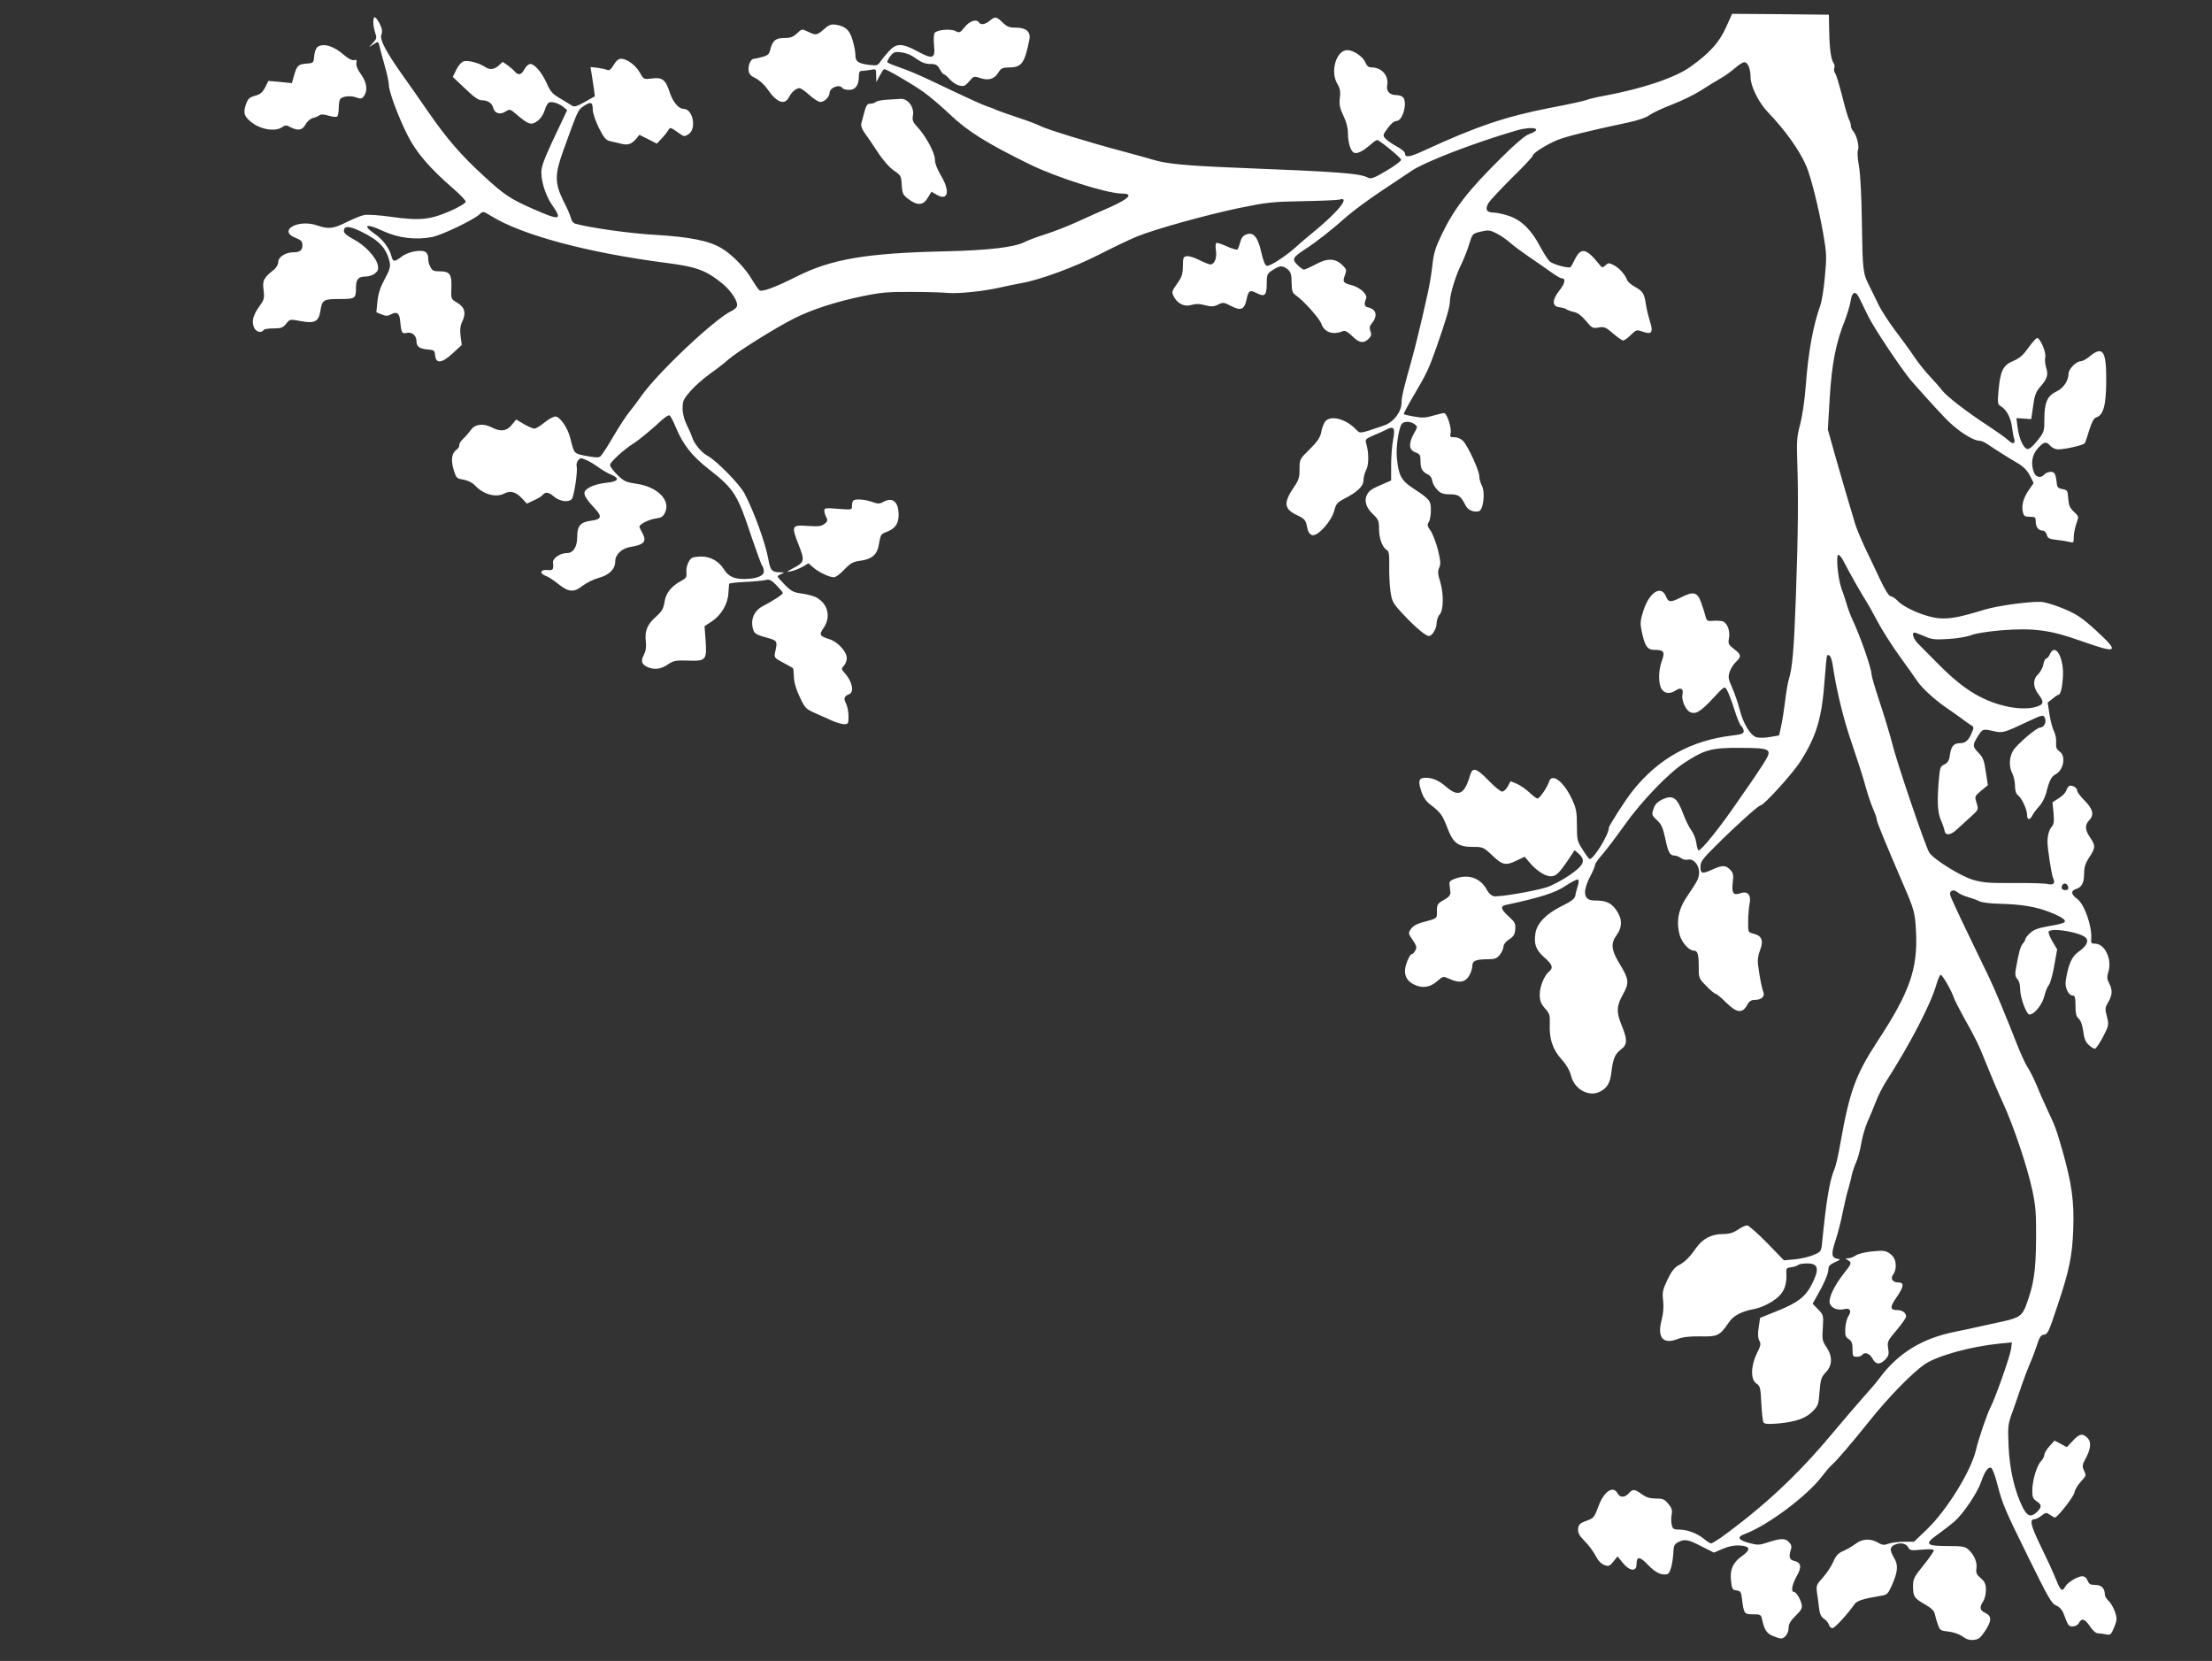 <?xml version="1.0" standalone="no"?>
<!DOCTYPE svg PUBLIC "-//W3C//DTD SVG 20010904//EN"
 "http://www.w3.org/TR/2001/REC-SVG-20010904/DTD/svg10.dtd">
<svg version="1.0" xmlns="http://www.w3.org/2000/svg"
 width="1280pt" height="961pt" viewBox="0 0 1280 961"
 preserveAspectRatio="xMidYMid meet">
<rect x="0" y="0" width="1280" height="961" fill="#333333" stroke="none"/>
<g transform="translate(0,961) scale(0.1,-0.1)"
fill="#ffffff" stroke="none">
<path d="M9986 9448 c-39 -85 -94 -146 -205 -225 -88 -63 -280 -127 -497 -167
-44 -8 -92 -19 -105 -25 -13 -5 -107 -26 -209 -45 -257 -50 -428 -108 -725
-245 -88 -41 -115 -45 -115 -18 0 8 -22 26 -48 40 -26 14 -56 35 -65 45 -16
18 -16 21 13 60 18 26 38 42 51 42 36 0 66 109 37 138 -7 7 -24 12 -39 12 -37
0 -58 22 -52 55 11 57 -31 105 -91 105 -17 0 -27 9 -36 30 -13 33 -69 70 -104
70 -63 0 -100 -123 -58 -194 17 -28 20 -46 15 -84 -4 -38 0 -58 21 -102 17
-34 26 -71 26 -100 0 -57 16 -106 36 -114 19 -7 48 8 92 45 18 16 36 29 41 29
12 0 136 -101 139 -114 1 -7 -36 -35 -84 -63 -68 -41 -91 -50 -106 -42 -49 26
-146 34 -773 59 -278 11 -391 22 -466 44 -30 9 -106 30 -169 47 -205 54 -454
131 -490 150 -19 10 -78 32 -130 49 -52 17 -108 37 -125 44 -16 8 -41 17 -54
21 -23 7 -102 43 -331 152 -58 28 -135 60 -172 72 -37 13 -70 26 -73 31 -2 4
5 20 17 35 19 24 26 27 64 22 27 -3 59 -16 85 -36 31 -22 54 -31 81 -31 33 0
42 -5 56 -30 9 -16 20 -30 24 -30 5 0 20 -13 34 -29 15 -17 40 -33 56 -36 25
-6 34 -2 56 24 25 30 29 31 59 21 50 -18 85 -9 108 27 18 29 25 32 67 33 70 0
88 26 115 163 8 43 -20 67 -77 67 -39 0 -53 5 -78 30 -38 35 -42 36 -75 10
-27 -22 -52 -26 -62 -10 -14 22 -54 9 -82 -26 -27 -33 -31 -36 -53 -24 -28 15
-109 8 -122 -11 -5 -8 -6 -40 -3 -72 8 -77 -7 -82 -96 -34 -86 47 -121 48
-162 4 -18 -19 -40 -46 -51 -61 -17 -26 -21 -27 -70 -21 -62 9 -76 19 -76 57
0 17 -7 54 -16 84 -17 60 -40 81 -96 91 -29 4 -41 0 -70 -26 -41 -36 -46 -37
-93 -14 -35 17 -35 16 -63 -10 -22 -21 -38 -27 -75 -27 -50 0 -68 -16 -81 -72
-5 -21 -15 -30 -44 -37 -20 -6 -42 -11 -49 -11 -18 0 -35 -37 -31 -68 2 -20
13 -32 41 -45 20 -10 50 -37 66 -60 56 -82 102 -99 128 -47 14 28 40 50 60 50
7 0 33 -18 57 -40 24 -22 52 -40 63 -40 23 0 53 29 53 51 0 32 59 55 75 29 3
-5 21 -10 39 -10 37 0 56 28 56 80 0 23 5 30 19 30 10 0 33 3 50 6 30 6 31 6
31 -32 l1 -39 20 38 c11 20 22 37 26 37 14 0 164 -87 228 -133 39 -28 108 -87
155 -132 99 -94 210 -164 459 -286 155 -76 448 -169 534 -169 67 0 43 -28 -68
-78 -55 -24 -143 -63 -195 -87 -52 -24 -133 -55 -179 -70 -47 -14 -101 -35
-121 -45 -60 -31 -210 -48 -455 -54 -458 -10 -663 -44 -865 -146 -128 -64
-201 -91 -216 -79 -7 6 -26 34 -43 62 -36 64 -116 146 -176 181 -72 43 -182
65 -380 77 -150 8 -387 42 -467 65 -10 3 -21 17 -24 32 -4 15 -22 58 -42 96
-53 107 -53 155 -2 296 85 235 84 234 119 257 40 27 51 23 51 -21 0 -19 16
-66 35 -105 28 -56 41 -72 63 -77 15 -3 44 -10 64 -15 41 -11 62 -4 91 30 l17
21 50 -25 51 -26 27 29 c15 15 32 37 38 47 13 21 11 21 68 -19 24 -17 28 -17
51 -2 47 31 25 146 -29 146 -29 0 -63 41 -80 94 -24 75 -43 90 -103 82 -48 -6
-48 -6 -71 35 -25 43 -74 79 -109 79 -14 0 -28 -12 -42 -36 -16 -27 -26 -34
-39 -28 -9 4 -35 9 -56 12 l-39 4 7 -43 c4 -24 9 -62 13 -85 l5 -41 -58 -33
c-45 -25 -62 -30 -73 -22 -9 6 -40 25 -69 42 -43 25 -57 40 -76 83 -28 65 -72
117 -97 117 -10 0 -25 -13 -34 -30 -17 -33 -36 -38 -55 -15 -7 9 -26 25 -42
37 l-29 20 -23 -21 c-26 -24 -53 -27 -81 -7 -32 21 -94 38 -119 32 -15 -4 -32
-22 -45 -48 l-21 -43 71 -67 c48 -47 78 -68 95 -68 36 0 61 -16 68 -44 8 -32
40 -42 72 -21 24 15 26 15 64 -18 68 -58 84 -63 119 -38 19 14 35 38 43 63 6
22 18 42 25 45 19 7 54 -4 82 -25 l23 -19 -42 -89 c-78 -163 -100 -216 -106
-253 -8 -52 19 -146 60 -206 63 -90 48 -93 -109 -24 -134 59 -169 83 -287 192
-129 118 -211 213 -316 364 -42 61 -107 154 -144 206 -104 146 -142 217 -131
247 7 19 4 35 -10 63 -10 20 -23 37 -28 37 -13 0 -11 -51 2 -89 10 -29 9 -35
-12 -58 l-24 -26 27 17 c27 18 27 18 34 -11 3 -15 17 -66 30 -112 13 -46 24
-96 24 -111 0 -39 52 -179 107 -290 51 -102 130 -194 268 -313 39 -34 70 -67
70 -74 0 -8 -40 -32 -88 -53 -115 -51 -178 -58 -340 -35 -69 10 -141 15 -159
11 -18 -3 -64 -22 -102 -41 -78 -39 -104 -42 -172 -19 -111 38 -228 -31 -124
-72 33 -13 40 -21 40 -44 0 -29 -15 -40 -56 -40 -42 0 -84 -28 -84 -55 0 -14
-10 -33 -22 -43 -63 -50 -70 -64 -63 -119 6 -48 4 -57 -24 -95 -37 -52 -45
-85 -32 -121 11 -27 43 -37 56 -17 3 6 29 10 58 10 44 0 54 4 73 27 21 27 22
27 85 15 80 -15 103 -3 113 59 10 65 18 69 111 69 92 0 95 2 95 69 0 45 14 61
56 61 17 0 42 8 54 18 18 15 21 24 16 49 -10 45 -76 116 -141 149 -35 19 -55
35 -55 47 0 31 30 31 98 -2 107 -52 149 -97 167 -179 5 -26 0 -44 -29 -97 -25
-46 -37 -83 -42 -128 l-6 -64 30 -12 c23 -10 35 -10 52 -1 37 20 52 9 56 -40
6 -65 10 -73 38 -66 30 7 56 -16 56 -48 0 -31 17 -44 65 -48 37 -3 40 -5 43
-35 5 -50 41 -44 103 14 l51 47 -7 52 c-4 38 -2 60 11 86 22 48 13 81 -31 107
-35 21 -36 21 -33 85 3 79 -9 96 -67 96 -35 0 -44 4 -55 26 -8 14 -13 36 -12
49 1 12 -5 28 -13 35 -23 19 -102 5 -141 -25 -42 -32 -50 -31 -59 3 -11 45
-51 99 -101 132 -71 50 -41 58 51 14 91 -42 192 -54 288 -35 58 13 236 98 272
131 20 19 21 18 66 -9 177 -111 563 -214 1014 -272 178 -23 231 -43 328 -122
50 -42 91 -106 81 -130 -3 -8 -16 -19 -30 -26 -94 -42 -427 -356 -522 -491
-25 -36 -58 -79 -73 -97 -15 -18 -55 -79 -89 -137 -33 -57 -67 -109 -75 -116
-11 -9 -30 -8 -82 2 -73 14 -70 11 -93 103 -14 59 -60 125 -86 125 -12 0 -41
-16 -64 -35 -23 -19 -49 -35 -58 -35 -8 0 -35 12 -60 26 l-45 27 -26 -32 c-30
-36 -64 -40 -113 -15 -50 26 -98 21 -122 -12 -12 -16 -32 -40 -46 -53 -14 -13
-24 -29 -22 -36 1 -8 -6 -19 -16 -27 -28 -19 -34 -59 -17 -116 15 -48 17 -51
57 -57 27 -5 52 -18 68 -35 48 -51 120 -71 169 -45 36 18 67 9 104 -31 l26
-28 40 19 c23 10 46 24 52 32 17 19 34 16 67 -12 33 -27 83 -33 101 -12 13 16
35 162 28 188 -3 10 1 26 8 35 11 15 16 16 44 4 18 -7 50 -26 73 -43 22 -16
56 -36 74 -43 53 -22 43 -40 -26 -47 -65 -7 -118 -29 -127 -53 -6 -17 10 -44
61 -98 42 -46 36 -61 -25 -69 -61 -8 -79 -30 -79 -94 0 -58 -23 -93 -60 -93
-38 0 -81 -29 -80 -53 4 -44 1 -48 -32 -45 -40 4 -49 -18 -12 -33 16 -5 47
-26 71 -45 61 -50 93 -54 143 -14 22 17 64 38 93 46 61 16 97 51 97 95 0 40
37 76 86 84 84 14 99 32 69 85 -8 14 -14 28 -15 32 0 15 54 42 94 48 32 4 44
11 54 34 35 71 -44 150 -165 167 -60 9 -73 14 -110 51 -24 23 -43 49 -43 58 0
16 82 91 134 123 32 20 109 83 164 135 20 18 40 31 46 29 5 -2 22 -33 37 -70
42 -101 92 -164 191 -242 146 -114 166 -145 248 -395 29 -85 56 -159 61 -164
5 -6 9 -20 9 -33 0 -26 -46 -43 -117 -43 -56 0 -89 16 -114 56 -28 46 -77 74
-130 74 -24 0 -49 -4 -55 -8 -20 -13 -35 -53 -32 -84 3 -27 -2 -34 -32 -50
-56 -30 -88 -71 -95 -123 -6 -36 -15 -53 -49 -83 -50 -44 -66 -82 -59 -144 4
-30 0 -55 -11 -76 -19 -37 -14 -55 20 -71 39 -18 78 -13 118 14 33 23 46 25
117 23 104 -4 110 3 102 117 l-6 82 44 29 c53 36 91 100 94 163 2 25 4 49 4
53 1 4 43 9 94 11 50 2 104 8 118 11 21 6 31 1 62 -30 20 -21 37 -41 37 -45 0
-8 -56 -45 -116 -76 -48 -25 -70 -72 -59 -123 8 -36 15 -41 85 -60 59 -17 60
-19 45 -85 -6 -29 -4 -32 47 -59 29 -16 55 -30 57 -32 2 -2 4 -25 5 -51 1 -30
13 -73 34 -116 30 -64 35 -69 89 -93 32 -14 77 -34 101 -45 23 -10 54 -19 67
-19 23 0 25 4 25 45 0 26 -6 58 -14 74 -16 29 -11 44 17 54 32 12 19 75 -26
124 -19 21 -19 24 -4 41 10 10 17 30 17 45 0 36 -52 93 -98 108 -60 19 -64 26
-36 66 44 65 25 141 -45 178 -15 7 -52 17 -82 21 -46 6 -60 13 -96 49 -24 24
-43 46 -43 49 0 4 10 11 23 16 19 8 17 9 -15 9 -42 1 -51 13 -62 76 -16 91
-83 276 -138 380 -28 54 -164 192 -214 218 -34 18 -77 69 -89 107 -4 14 -18
46 -31 72 -15 30 -24 65 -24 95 0 43 5 54 46 101 25 29 76 73 112 99 37 26 85
63 107 83 48 43 275 185 383 239 102 51 238 95 392 127 106 22 149 26 285 25
88 0 183 -3 210 -6 59 -5 201 9 300 31 38 9 93 20 121 25 111 19 311 93 454
166 80 41 177 87 215 103 104 43 402 126 598 167 156 32 190 36 365 39 106 2
202 6 212 9 66 21 -3 -67 -144 -183 -38 -31 -88 -73 -110 -94 -60 -53 -147
-109 -165 -106 -10 2 -21 27 -32 77 -20 89 -45 120 -86 105 -19 -6 -29 -19
-36 -44 -5 -19 -12 -39 -16 -43 -4 -4 -32 4 -61 17 -30 14 -57 23 -62 20 -4
-3 -5 -22 -2 -43 7 -43 -8 -81 -32 -81 -8 0 -37 12 -65 26 -28 14 -60 24 -72
22 -19 -3 -22 -9 -22 -58 -1 -47 -6 -63 -34 -102 -31 -44 -32 -47 -18 -75 20
-38 58 -58 94 -49 38 10 52 9 95 -2 27 -7 44 -6 67 6 29 14 34 13 76 -9 55
-29 76 -20 88 37 11 52 19 59 57 39 48 -25 60 -15 60 52 0 55 2 59 35 81 42
27 56 27 86 4 18 -16 23 -29 23 -77 1 -49 5 -60 25 -74 44 -30 136 -133 147
-164 17 -50 68 -67 125 -43 12 5 28 -4 53 -28 40 -41 67 -45 96 -16 15 15 18
25 10 44 -7 19 -5 30 11 49 33 42 22 79 -26 89 -20 4 -23 19 -10 50 10 24 -33
64 -83 78 -51 13 -54 19 -39 59 10 28 9 33 -14 56 -41 41 -87 43 -155 6 -32
-17 -63 -31 -69 -31 -6 0 -23 13 -38 28 -32 33 -28 42 48 92 65 42 150 109
239 188 39 34 130 101 201 148 72 48 148 99 171 114 75 52 367 165 609 235 96
28 161 10 73 -21 -23 -8 -81 -57 -165 -141 -187 -185 -268 -289 -340 -439 -37
-77 -47 -109 -54 -177 -5 -45 -17 -120 -28 -167 -35 -159 -73 -315 -93 -385
-45 -159 -58 -212 -58 -246 0 -52 -47 -113 -102 -131 -143 -49 -137 -48 -161
-23 -61 64 -153 86 -181 43 -8 -13 -18 -40 -21 -61 -6 -28 -22 -53 -66 -96
-58 -57 -59 -58 -59 -115 0 -48 -5 -65 -31 -102 -64 -94 -60 -129 19 -166 42
-20 48 -28 55 -65 6 -30 14 -44 30 -49 31 -10 113 81 128 142 10 39 18 48 59
69 74 38 110 72 110 106 0 17 7 44 16 61 16 31 15 102 -1 155 -6 20 -1 25 41
43 27 11 62 27 78 35 42 23 51 8 37 -61 -6 -32 -11 -97 -11 -146 l0 -88 -37
-16 c-75 -32 -88 -40 -102 -65 -19 -35 -7 -76 35 -115 30 -29 34 -38 34 -86 0
-54 20 -107 46 -121 11 -6 14 -27 13 -90 -1 -45 2 -111 7 -147 9 -62 12 -68
79 -140 65 -69 125 -120 144 -120 18 0 44 43 44 73 0 17 8 41 18 52 23 26 24
120 2 192 -13 42 -14 58 -5 78 10 21 8 41 -8 107 -12 44 -31 93 -43 109 -18
25 -19 33 -9 49 7 11 12 42 12 68 0 56 -6 63 -103 127 -69 45 -84 74 -94 177
-6 60 11 174 29 196 14 16 50 15 73 -2 19 -14 19 -15 -3 -54 -32 -58 -30 -95
8 -109 26 -10 30 -16 30 -50 0 -45 9 -61 41 -77 15 -7 25 -22 27 -38 2 -15 15
-38 29 -52 20 -21 36 -26 73 -26 49 0 63 -9 90 -63 14 -28 44 -42 77 -35 26 5
39 108 18 148 -8 16 -15 41 -15 55 0 32 -64 171 -93 203 -12 13 -32 22 -50 22
-26 0 -28 3 -23 24 7 29 -21 116 -38 116 -7 0 -36 -7 -64 -15 -42 -13 -64 -14
-109 -5 -31 5 -58 12 -60 14 -2 2 25 53 60 112 71 120 85 149 129 274 56 160
78 235 78 266 0 41 35 155 67 217 13 27 33 77 44 112 19 63 19 63 68 75 44 10
53 9 90 -10 23 -11 59 -36 79 -54 20 -18 69 -54 107 -80 39 -26 94 -65 124
-86 30 -22 60 -40 67 -40 26 0 21 -29 -12 -70 -44 -56 -44 -93 1 -98 17 -2 35
-7 40 -12 6 -4 25 -11 42 -15 22 -4 45 -22 70 -51 34 -42 39 -45 73 -39 33 6
42 2 84 -34 26 -23 52 -41 59 -41 6 0 26 14 44 32 32 31 34 31 69 19 53 -19
62 -4 41 62 -9 28 -19 72 -23 97 -9 61 -17 75 -64 101 -22 12 -42 30 -45 40
-10 29 -45 69 -77 85 -27 14 -31 14 -48 -1 -17 -15 -19 -15 -32 1 -77 97 -108
105 -143 37 -11 -23 -23 -45 -27 -48 -9 -10 -102 15 -121 33 -10 9 -34 47 -54
84 -50 95 -105 151 -176 177 -32 11 -73 21 -93 21 -43 0 -53 20 -29 58 10 15
71 80 136 145 66 64 119 121 119 127 0 14 78 63 140 89 51 21 187 55 410 102
57 12 107 29 125 43 16 12 75 40 130 61 55 21 129 57 165 80 36 23 87 55 114
70 27 15 65 43 86 61 21 19 45 34 54 34 20 0 36 -39 36 -88 0 -51 48 -148 101
-202 98 -102 182 -219 221 -310 27 -63 72 -242 98 -390 20 -115 21 -135 10
-250 -6 -69 -18 -143 -26 -165 -43 -122 -70 -270 -85 -470 -6 -80 -20 -174
-32 -220 -19 -69 -21 -98 -17 -215 7 -199 5 -426 -8 -785 -11 -304 -20 -412
-42 -480 -5 -16 -14 -70 -20 -120 -6 -49 -16 -115 -23 -145 l-12 -55 -52 -9
c-28 -5 -63 -6 -78 -2 -35 9 -79 80 -99 164 -10 37 -29 93 -43 124 -22 49 -24
61 -14 91 6 19 23 45 36 57 33 31 32 43 -11 75 -32 25 -35 31 -29 62 8 44 -11
92 -39 99 -11 2 -36 4 -55 2 -31 -3 -35 0 -42 27 -4 17 -15 51 -25 78 -21 61
-44 67 -112 33 -65 -33 -77 -33 -92 4 -28 67 -96 23 -130 -82 -19 -61 -20 -73
-9 -125 17 -81 32 -103 72 -103 55 0 63 -11 44 -62 -21 -55 -22 -136 -1 -166
18 -26 50 -28 82 -6 28 19 45 9 38 -22 -8 -31 16 -89 42 -103 32 -17 62 0 135
79 66 71 66 71 80 48 8 -13 27 -62 42 -110 15 -48 33 -93 41 -99 8 -6 14 -19
14 -29 0 -15 -12 -19 -62 -25 -241 -28 -430 -132 -580 -320 -41 -51 -138 -202
-138 -214 0 -39 -87 -181 -111 -181 -4 0 -22 24 -40 53 -32 49 -34 57 -34 142
0 77 -4 98 -28 150 -48 103 -116 155 -133 103 -10 -33 -55 -98 -67 -98 -6 0
-27 16 -47 35 -19 18 -52 41 -72 50 l-37 15 -16 -30 c-9 -16 -23 -30 -33 -30
-9 0 -46 30 -80 66 -69 71 -91 77 -105 29 -32 -110 -66 -128 -134 -71 -46 40
-81 56 -124 56 -39 0 -45 -18 -24 -79 11 -34 27 -58 53 -77 59 -46 68 -58 97
-133 34 -90 62 -111 149 -111 57 0 61 -2 112 -50 59 -56 77 -60 142 -28 l45
21 26 -31 c39 -47 91 -82 123 -82 32 0 47 14 102 94 l38 57 25 -22 c41 -39 28
-66 -58 -125 -42 -28 -101 -59 -130 -68 -79 -24 -281 -58 -306 -51 -13 3 -29
18 -37 33 -36 70 -104 96 -181 70 -32 -11 -40 -18 -37 -36 1 -12 3 -32 5 -44
1 -16 -8 -28 -38 -45 -37 -21 -40 -26 -40 -64 0 -46 6 -41 -93 -68 -25 -7 -49
-22 -58 -37 -16 -23 -15 -26 11 -63 22 -33 25 -43 15 -60 -6 -12 -15 -21 -20
-21 -13 0 -40 -66 -40 -97 0 -35 16 -61 50 -78 48 -25 94 -19 135 17 36 31 36
31 71 15 59 -28 96 -21 119 24 8 15 15 39 15 52 0 28 21 37 92 37 38 0 50 5
67 26 12 15 21 36 21 48 1 13 14 29 33 41 25 16 33 28 35 58 3 33 -2 42 -37
74 -46 41 -51 60 -18 67 204 44 285 70 347 111 36 24 68 40 72 36 4 -4 4 -20
-2 -36 -5 -17 -12 -42 -14 -56 -4 -20 -22 -33 -80 -62 -90 -45 -141 -98 -151
-156 -10 -63 2 -96 51 -140 47 -41 54 -61 28 -82 -28 -23 -54 -87 -54 -133 0
-36 6 -52 30 -80 27 -30 30 -40 28 -92 -4 -84 17 -147 68 -203 28 -31 47 -64
55 -95 20 -79 103 -125 168 -92 42 22 59 51 66 116 9 75 21 103 56 129 36 27
37 55 4 136 -33 79 -31 114 6 181 38 67 36 88 -21 181 -47 78 -50 115 -15 163
34 47 33 96 -4 147 -30 41 -58 53 -126 53 -63 0 -70 52 -19 147 13 25 24 52
24 59 0 7 19 35 43 61 23 27 80 102 127 168 98 139 257 304 349 363 115 75
156 86 319 85 185 -1 191 -5 136 -92 -22 -34 -55 -84 -74 -111 -19 -27 -55
-79 -80 -115 -97 -142 -204 -275 -221 -275 -4 0 -10 20 -13 44 -4 25 -17 57
-29 72 -12 15 -34 60 -48 98 -34 91 -58 108 -117 82 -28 -13 -44 -28 -51 -49
-15 -41 -15 -42 19 -74 24 -22 33 -44 46 -103 16 -80 27 -100 53 -100 10 0 26
-6 37 -14 10 -8 28 -13 40 -10 31 8 63 -25 66 -68 1 -25 -6 -48 -25 -77 -15
-23 -38 -58 -52 -79 -44 -67 -56 -139 -35 -213 12 -42 54 -89 80 -89 24 0 30
-20 30 -96 0 -63 1 -66 44 -109 24 -25 48 -45 54 -45 5 0 33 -23 61 -51 60
-60 94 -64 121 -14 13 24 24 30 49 30 35 1 55 21 45 45 -8 19 -23 92 -30 152
-5 32 -1 60 11 91 21 55 10 83 -38 95 -32 8 -32 8 -31 73 0 35 4 80 8 99 11
51 -10 77 -52 62 -42 -15 -53 1 -45 65 5 43 2 54 -16 72 -26 26 -44 26 -100 1
-61 -28 -71 -26 -71 15 0 30 11 45 93 126 110 110 243 229 254 229 20 1 186
183 232 256 94 148 124 251 140 477 5 70 11 131 14 134 13 12 25 -10 32 -54
22 -148 62 -314 112 -457 30 -88 66 -199 78 -246 13 -47 33 -105 44 -130 11
-25 21 -52 21 -61 0 -15 47 -128 157 -384 59 -137 65 -157 70 -261 12 -217
-36 -355 -223 -639 -126 -193 -161 -289 -214 -587 -11 -65 -26 -132 -34 -150
-29 -68 -48 -184 -72 -426 -5 -52 -7 -55 -48 -72 -23 -11 -71 -22 -107 -26
l-66 -6 -98 101 c-54 55 -106 101 -115 101 -10 0 -34 -11 -54 -25 -27 -18 -50
-25 -87 -25 -65 0 -116 -27 -154 -80 -40 -57 -65 -82 -104 -102 -23 -13 -40
-36 -63 -84 -27 -57 -30 -72 -24 -120 4 -37 1 -75 -10 -116 -25 -99 11 -138
95 -105 27 11 68 16 130 15 101 -2 112 3 166 82 26 38 73 63 145 76 53 10 124
49 153 84 27 31 37 71 34 125 -2 26 2 30 28 33 17 2 34 8 40 13 5 5 28 9 52 9
67 0 73 -32 25 -125 -34 -67 -81 -103 -193 -148 l-104 -42 -8 -54 c-6 -38 -5
-60 3 -77 11 -19 9 -30 -14 -75 -35 -72 -37 -152 -2 -174 21 -14 24 -24 28
-114 3 -54 8 -104 13 -111 6 -9 27 -11 84 -6 102 9 161 30 201 71 31 32 34 41
39 114 6 71 10 83 36 111 39 40 40 92 4 146 -24 35 -26 46 -21 112 4 72 4 74
-27 106 l-32 33 22 39 c44 77 69 134 69 159 0 19 9 29 38 42 33 15 35 17 14
20 -35 7 -37 27 -9 111 14 42 32 115 41 162 10 47 23 105 31 130 7 25 17 60
20 79 4 18 15 52 25 75 11 23 24 72 30 109 6 37 22 93 36 125 14 31 36 85 49
118 13 34 39 86 58 115 139 217 259 447 292 562 9 31 20 57 25 57 10 0 64 -94
75 -130 4 -14 31 -65 58 -115 76 -136 83 -151 133 -275 25 -63 67 -162 94
-220 61 -132 142 -372 171 -510 19 -90 22 -131 21 -285 -2 -183 -13 -255 -57
-375 -22 -61 -42 -75 -133 -95 -42 -9 -104 -23 -137 -30 -33 -8 -96 -21 -140
-30 -192 -38 -331 -123 -440 -270 -16 -22 -56 -69 -89 -105 -32 -36 -113 -130
-180 -210 -205 -246 -399 -426 -650 -608 -25 -17 -50 -32 -55 -32 -5 0 -22 11
-38 24 -39 33 -98 56 -144 56 -33 0 -40 4 -45 26 -4 14 -4 41 -1 60 5 27 1 40
-20 64 -21 26 -32 30 -72 30 -35 0 -56 7 -81 25 -41 30 -52 31 -75 5 -23 -26
-51 -26 -65 0 -26 48 -80 10 -112 -79 -22 -60 -26 -65 -68 -80 -38 -14 -45
-21 -48 -46 -2 -24 6 -39 38 -72 23 -22 51 -61 63 -84 15 -29 32 -47 51 -54
25 -9 31 -6 52 20 l24 30 31 -38 c39 -48 79 -52 79 -8 0 48 19 47 66 -3 44
-45 76 -61 111 -54 18 3 33 60 37 138 1 26 7 37 26 47 39 20 59 16 136 -24
l72 -36 51 22 c36 15 67 21 99 19 61 -4 65 -24 11 -62 -52 -37 -70 -78 -62
-144 5 -46 8 -51 32 -54 23 -3 27 -8 32 -55 10 -80 13 -83 63 -83 42 0 46 -2
52 -27 13 -61 27 -84 62 -98 19 -8 40 -15 48 -15 22 0 44 30 44 61 0 22 11 42
41 71 34 33 39 45 34 67 -8 33 -32 71 -45 71 -18 0 -10 42 17 91 31 54 26 79
-18 89 -25 6 -29 25 -15 67 5 16 1 28 -13 42 -23 23 -49 21 -131 -6 -39 -13
-52 -13 -100 0 -61 16 -71 35 -25 51 131 48 362 220 449 335 21 28 48 59 60
69 20 16 127 141 211 247 114 143 252 284 325 333 73 49 267 102 429 118 l73
7 -5 -39 c-5 -40 -91 -284 -119 -337 -20 -39 -70 -185 -84 -247 -29 -122 -167
-346 -283 -458 l-75 -72 -56 0 c-32 0 -72 -5 -90 -11 -27 -10 -37 -9 -60 4
-44 27 -93 25 -132 -5 -19 -14 -51 -33 -72 -42 -29 -12 -42 -26 -58 -63 -11
-26 -39 -67 -60 -91 -37 -40 -39 -47 -34 -85 4 -23 9 -64 12 -90 4 -35 12 -52
29 -63 13 -8 25 -24 28 -34 3 -11 12 -20 21 -20 13 0 85 78 128 139 14 20 50
31 152 48 35 5 41 11 62 57 36 81 40 120 15 161 -26 45 -26 61 -2 75 33 17 69
12 82 -11 10 -20 17 -21 80 -15 48 4 69 3 69 -5 0 -6 -27 -45 -60 -86 -53 -65
-60 -79 -60 -118 0 -62 6 -71 66 -106 39 -22 56 -38 60 -57 3 -15 11 -43 18
-62 11 -32 15 -35 61 -40 30 -3 62 -15 81 -28 21 -16 41 -23 65 -20 28 2 39
11 67 53 38 58 38 85 0 103 -32 15 -35 32 -12 67 9 14 16 44 16 67 -1 34 -7
47 -31 68 -24 20 -28 31 -24 56 5 35 -13 78 -47 109 -19 17 -36 20 -123 20
-125 0 -133 12 -50 70 31 22 73 55 94 73 50 44 132 166 153 228 20 59 40 88
57 82 8 -3 23 -42 35 -89 32 -123 43 -149 184 -435 112 -227 132 -263 158
-273 19 -8 35 -25 42 -44 28 -74 29 -77 54 -77 15 0 30 8 36 20 16 30 34 24
64 -20 15 -23 34 -40 45 -40 10 0 31 -3 47 -6 27 -5 30 -2 48 41 17 42 17 51
5 88 -8 23 -24 52 -36 63 -13 12 -23 29 -23 38 0 36 -20 56 -56 56 -28 0 -36
5 -44 25 -6 16 -17 25 -31 25 -27 0 -86 -36 -99 -61 -16 -30 -26 -23 -49 34
-32 76 -43 100 -101 220 -50 105 -56 137 -27 137 8 0 26 9 41 21 24 19 27 19
48 5 12 -9 25 -16 29 -16 15 0 111 123 113 145 2 13 17 40 35 60 36 41 34 36
19 70 -10 21 -8 32 9 63 32 58 36 99 13 122 -29 29 -48 25 -86 -17 l-34 -36
-35 19 -36 19 -30 -33 c-16 -18 -29 -40 -29 -49 0 -9 -9 -27 -21 -39 -24 -26
-49 -112 -49 -171 0 -34 5 -46 25 -59 31 -20 31 -34 1 -63 -34 -32 -56 -24
-82 29 -46 92 -75 218 -81 350 -5 118 -4 129 22 200 15 41 38 109 52 150 14
41 36 100 49 130 14 30 32 80 42 110 13 42 22 56 39 58 23 3 27 11 82 177 65
194 83 282 88 432 6 163 -8 263 -63 458 -35 121 -40 136 -87 235 -14 30 -42
92 -60 137 -19 45 -44 95 -56 111 -11 17 -41 81 -65 144 -60 153 -121 300
-156 373 -16 33 -71 148 -123 255 -52 107 -97 205 -101 218 -9 28 17 41 42 19
9 -8 37 -21 62 -28 25 -7 54 -18 65 -24 11 -6 63 -13 115 -14 127 -3 211 -17
290 -48 74 -29 102 -49 83 -61 -7 -5 -48 -14 -90 -21 -58 -10 -85 -20 -105
-39 -16 -14 -28 -30 -28 -36 0 -5 -7 -17 -15 -26 -14 -16 -24 -53 -42 -157 -3
-22 0 -37 11 -48 10 -10 16 -33 16 -59 0 -48 36 -146 54 -146 29 1 76 60 87
111 6 24 17 51 25 60 8 9 22 59 31 111 l17 95 -28 47 c-15 25 -24 51 -21 56
15 24 180 -3 214 -35 20 -19 5 -49 -39 -80 -41 -28 -61 -73 -76 -167 -7 -41
15 -88 41 -88 12 0 15 -14 15 -58 0 -45 4 -63 19 -76 12 -11 21 -38 26 -73 5
-41 13 -62 33 -80 14 -13 30 -22 36 -20 6 2 27 33 46 69 33 65 34 67 22 116
-12 45 -11 52 7 83 25 41 26 70 6 110 -13 24 -14 36 -4 69 21 71 -22 160 -77
160 -22 0 -25 4 -23 28 6 72 -40 203 -82 232 -35 25 -37 46 -7 56 35 11 47 34
48 89 0 38 7 60 30 95 36 55 37 67 5 114 -31 45 -32 73 -4 102 29 31 19 65
-32 116 -21 21 -39 45 -39 53 0 18 -32 36 -47 27 -6 -4 -13 -16 -17 -27 -3
-11 -22 -31 -42 -43 l-37 -24 6 -61 c4 -48 2 -66 -10 -80 -15 -16 -24 -47 -25
-87 -1 -34 24 -195 33 -212 14 -27 1 -41 -30 -33 -14 4 -103 7 -198 6 -147 -1
-181 2 -240 20 -73 23 -222 116 -249 156 -22 34 -191 531 -215 633 -12 47 -43
151 -70 232 -27 81 -49 155 -49 165 0 36 -67 227 -112 321 -11 24 -26 65 -33
90 -8 26 -21 66 -30 90 -20 56 -32 192 -17 192 6 0 20 -17 30 -37 28 -56 112
-204 132 -233 9 -14 38 -65 64 -115 26 -49 83 -139 127 -200 44 -60 90 -126
103 -145 28 -42 105 -112 176 -160 28 -19 66 -46 85 -60 18 -14 41 -30 51 -36
16 -9 17 -14 4 -43 -18 -45 -37 -61 -69 -61 -36 0 -51 -19 -58 -70 -4 -31 -12
-43 -32 -53 -25 -12 -26 -17 -34 -117 -8 -114 -4 -167 18 -214 7 -17 15 -40
17 -51 5 -32 35 -29 75 9 21 19 57 52 80 73 42 38 42 39 31 77 -12 38 -12 39
26 71 l39 32 -12 78 c-9 64 -16 83 -41 108 -36 37 -37 46 -5 97 28 44 29 44
95 29 49 -11 58 -8 196 57 84 40 91 41 99 14 7 -23 -10 -50 -31 -50 -20 0
-133 -97 -155 -133 -23 -38 -25 -94 -4 -133 8 -16 15 -48 15 -71 0 -28 6 -46
18 -55 22 -17 52 -82 52 -113 0 -31 16 -32 31 -2 6 12 24 36 39 52 16 17 33
50 40 75 18 73 30 97 55 110 47 25 61 107 23 132 -17 12 -22 23 -20 52 2 20
-4 49 -12 64 -8 15 -20 58 -26 97 l-11 70 28 22 c15 13 31 23 34 23 12 0 21
34 26 97 9 114 -43 209 -75 138 -6 -14 -16 -25 -21 -25 -6 0 -13 -15 -17 -34
-3 -19 -17 -44 -30 -57 -31 -29 -31 -73 1 -115 36 -47 32 -61 -17 -75 -87 -23
-231 7 -345 73 -70 40 -137 95 -221 180 -45 45 -96 97 -112 113 -28 28 -40 65
-21 65 5 0 30 -10 57 -21 41 -19 60 -21 139 -16 51 3 109 13 131 22 23 10 94
21 172 28 184 15 287 2 457 -59 223 -79 234 -71 92 60 -76 69 -109 92 -178
121 -46 20 -105 39 -132 42 -52 6 -254 -20 -332 -44 -148 -45 -201 -55 -265
-50 -75 6 -201 59 -239 101 -14 14 -32 26 -40 26 -10 0 -33 36 -62 98 -25 53
-64 136 -87 183 -22 47 -47 107 -56 135 -31 102 -76 254 -117 399 l-42 150 11
185 c12 197 36 318 88 447 14 37 29 87 33 112 7 52 28 61 48 21 7 -14 31 -63
54 -110 33 -68 182 -291 246 -370 31 -36 134 -151 198 -218 66 -70 160 -132
200 -132 9 0 28 -8 43 -18 53 -36 118 -77 171 -108 40 -23 60 -44 77 -75 l22
-44 -28 -40 c-32 -46 -44 -91 -34 -129 5 -22 12 -26 40 -26 31 0 34 -3 34 -28
0 -32 16 -52 41 -52 9 0 19 -11 23 -24 5 -20 14 -25 53 -29 27 -3 60 -8 76
-12 26 -7 27 -6 27 28 0 19 7 54 15 77 15 42 15 42 -14 69 -24 22 -30 38 -33
77 -3 46 -5 49 -33 54 -23 4 -31 11 -33 30 -6 59 -12 70 -36 70 -13 0 -29 -7
-36 -15 -19 -23 -49 -18 -60 11 -20 51 -12 101 21 139 36 40 49 43 74 15 10
-11 30 -20 43 -20 42 0 146 24 155 35 4 5 16 40 27 77 15 47 26 69 40 73 42
13 57 70 58 210 1 179 -20 207 -101 139 -16 -13 -37 -24 -46 -24 -26 0 -71
-45 -71 -71 0 -41 -30 -86 -70 -104 -52 -24 -70 -63 -70 -158 0 -73 -1 -77
-41 -127 -25 -32 -47 -50 -57 -48 -23 4 -49 61 -57 126 l-7 53 43 -3 43 -3 11
76 c8 62 16 82 42 112 40 46 47 69 33 111 -6 19 -8 45 -5 59 6 24 -23 99 -44
111 -5 4 -28 -20 -51 -53 -32 -45 -52 -63 -89 -79 -60 -24 -76 -58 -86 -169
-7 -77 -6 -82 15 -95 33 -20 57 -68 64 -127 4 -29 9 -58 12 -62 3 -5 2 -14 -2
-20 -4 -7 -16 -2 -33 14 -14 13 -66 50 -116 83 -126 82 -242 172 -268 207 -12
16 -44 52 -71 81 -27 28 -68 80 -92 116 -24 36 -73 103 -109 150 -35 47 -79
114 -96 150 -17 36 -42 85 -54 110 -35 69 -37 88 -41 360 -2 159 -9 283 -17
330 -8 42 -10 82 -6 91 10 19 -7 87 -27 110 -8 8 -14 23 -14 32 0 10 -5 25
-10 35 -6 9 -24 71 -40 136 -17 66 -35 126 -41 133 -6 7 -8 20 -5 29 4 9 2 22
-3 28 -15 20 -24 78 -26 181 l-2 100 -280 3 -280 2 -37 -82z m1982 -4971 c2
-12 -3 -17 -17 -17 -12 0 -21 6 -21 13 0 31 32 34 38 4z"/>
<path d="M1837 9338 c-9 -7 -17 -31 -19 -53 -3 -39 -4 -40 -45 -43 -47 -4 -55
-11 -72 -70 l-12 -43 -68 7 -68 6 -19 -38 c-15 -29 -28 -40 -58 -48 -33 -9
-41 -17 -53 -50 -16 -48 -11 -68 28 -100 53 -45 141 -60 181 -32 18 13 25 13
49 0 44 -22 68 -18 87 16 9 17 28 33 42 37 14 3 31 10 38 16 9 7 25 6 53 -2
21 -7 44 -9 49 -6 6 3 10 25 10 48 0 23 4 47 8 53 11 17 61 23 94 10 26 -9 32
-8 44 8 23 32 17 79 -17 126 -20 27 -29 51 -27 65 4 18 1 21 -14 17 -11 -2
-32 8 -55 28 -61 54 -122 73 -156 48z"/>
<path d="M5130 9033 c-30 -2 -59 -8 -64 -14 -6 -5 -19 -9 -31 -9 -16 0 -23
-10 -33 -47 -7 -27 -15 -57 -18 -68 -3 -12 4 -33 20 -55 14 -19 49 -70 77
-113 30 -46 68 -88 93 -105 39 -26 41 -31 44 -82 3 -50 7 -58 39 -82 51 -39
86 -37 112 8 l21 35 29 -17 c67 -40 81 19 26 110 -22 37 -35 71 -35 93 0 39
-53 137 -103 190 -25 27 -29 37 -24 67 8 47 -31 97 -71 94 -15 -1 -52 -3 -82
-5z"/>
<path d="M4937 6713 c-4 -3 -7 -17 -7 -30 0 -23 -1 -23 -80 -17 -71 6 -80 5
-80 -10 0 -10 5 -27 11 -38 10 -18 8 -25 -10 -39 -18 -14 -34 -16 -96 -12 -94
7 -97 1 -54 -108 37 -94 35 -102 -32 -137 -42 -23 -43 -23 -10 -17 18 4 48 16
66 26 l33 20 30 -26 c33 -28 92 -55 118 -55 10 0 37 20 60 45 37 38 50 45 95
51 64 9 95 36 104 90 10 59 12 64 42 75 52 19 73 48 73 99 0 77 -34 106 -89
76 -21 -12 -31 -12 -64 0 -42 15 -99 19 -110 7z"/>
<path d="M10828 2369 c-37 -4 -77 -14 -90 -23 -12 -9 -32 -16 -43 -16 -18 -1
-19 -1 -2 -11 24 -14 22 -20 -22 -75 -59 -75 -93 -148 -82 -177 10 -27 48 -41
85 -31 32 8 42 -11 22 -41 -9 -14 -17 -46 -18 -71 -2 -39 1 -50 20 -62 17 -11
22 -24 22 -58 0 -40 2 -44 24 -44 14 0 28 5 31 10 13 20 45 10 60 -20 19 -36
44 -38 75 -5 19 20 22 31 16 64 -6 38 -3 44 49 105 30 36 55 71 55 79 0 21
-22 37 -51 37 -43 0 -44 17 -5 73 43 62 46 87 12 87 -34 0 -49 22 -31 46 23
30 19 87 -7 111 -32 28 -44 30 -120 22z"/>
</g>
</svg>
